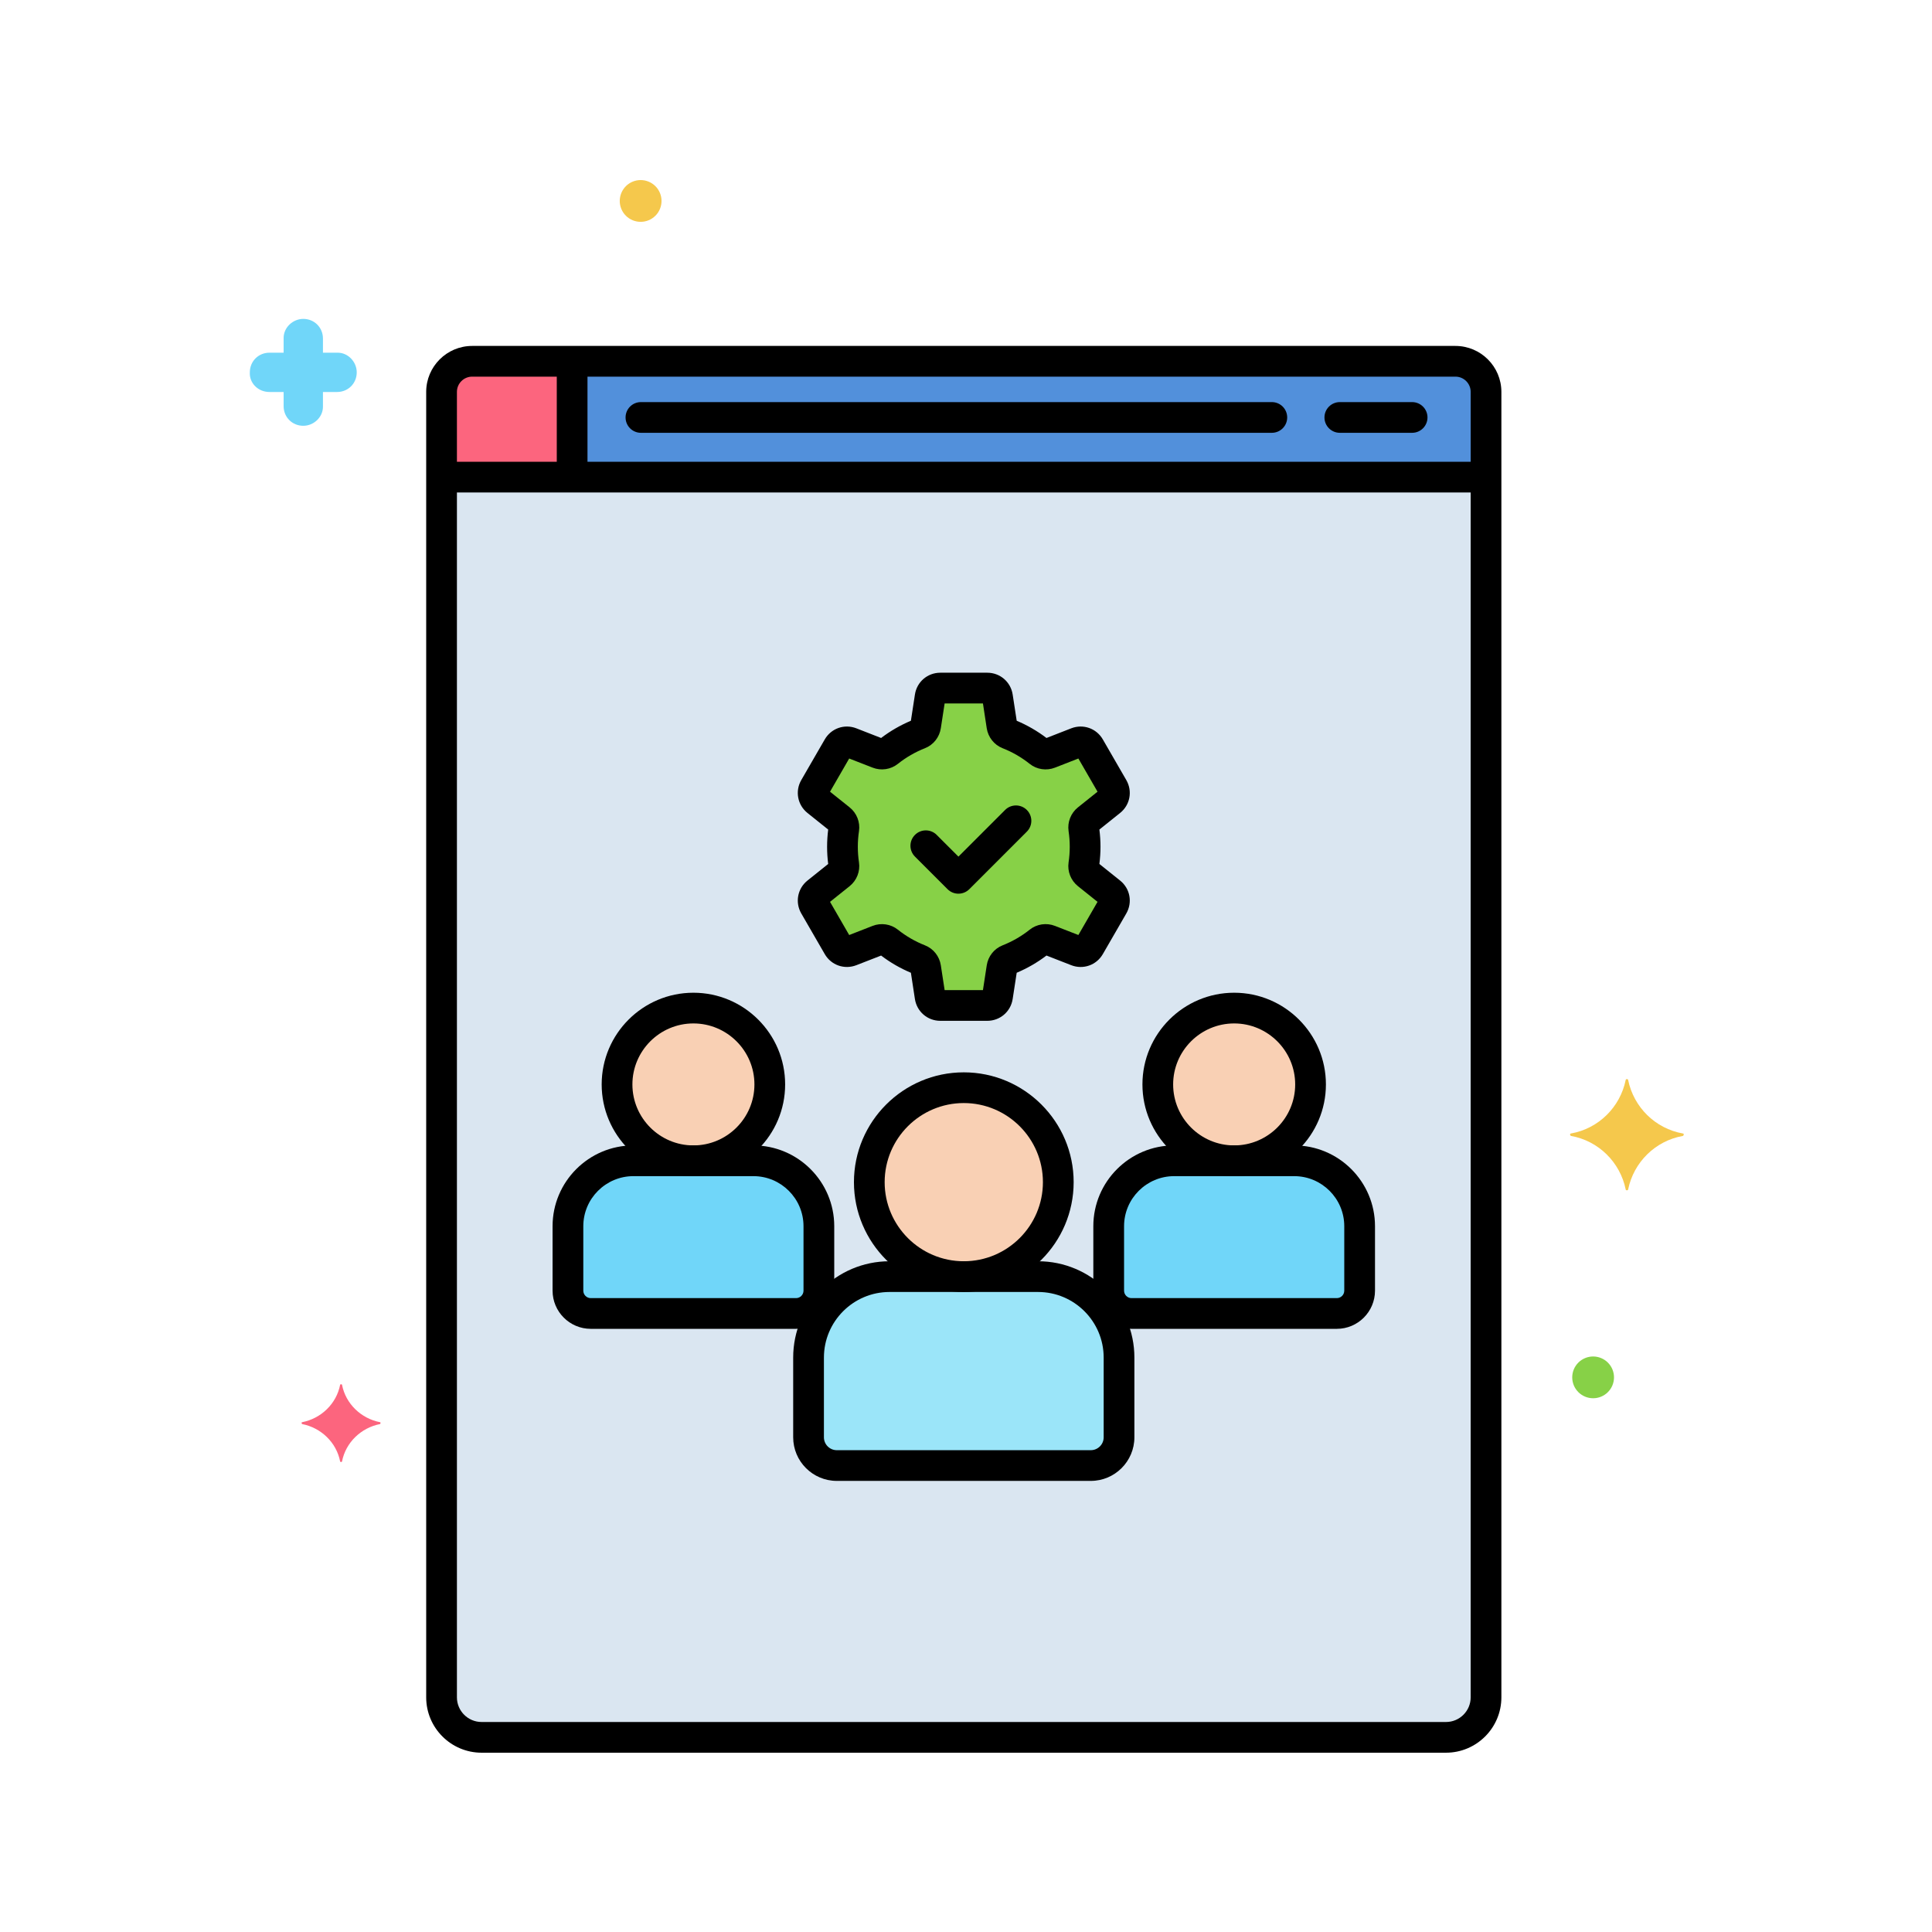 <svg xmlns="http://www.w3.org/2000/svg" xmlns:xlink="http://www.w3.org/1999/xlink" width="500" viewBox="0 0 375 375" height="500" preserveAspectRatio="xMidYMid meet"><defs><clipPath id="c49f007b28"><path d="M 48.109 61 L 70 61 L 70 83 L 48.109 83 Z M 48.109 61 " clip-rule="nonzero"></path></clipPath><clipPath id="77b0a18d0d"><path d="M 120 34.949 L 129 34.949 L 129 44 L 120 44 Z M 120 34.949 " clip-rule="nonzero"></path></clipPath><clipPath id="26efbee8c3"><path d="M 82 67 L 292 67 L 292 340.199 L 82 340.199 Z M 82 67 " clip-rule="nonzero"></path></clipPath></defs><path fill="#dae6f1" d="M 288.438 329.453 L 288.438 76.066 C 288.438 72.801 285.762 70.125 282.492 70.125 L 91.648 70.125 C 88.379 70.125 85.707 72.801 85.707 76.066 L 85.707 329.453 C 85.707 333.742 89.184 337.219 93.473 337.219 L 280.668 337.219 C 284.961 337.219 288.438 333.742 288.438 329.453 Z M 288.438 329.453 " fill-opacity="1" fill-rule="nonzero"></path><path fill="#f9d0b4" d="M 205.41 229.457 C 205.41 230.055 205.383 230.656 205.324 231.254 C 205.266 231.852 205.176 232.445 205.059 233.031 C 204.941 233.621 204.797 234.203 204.621 234.777 C 204.449 235.352 204.246 235.918 204.016 236.473 C 203.785 237.027 203.531 237.57 203.246 238.098 C 202.965 238.629 202.656 239.145 202.32 239.641 C 201.988 240.141 201.629 240.621 201.25 241.086 C 200.867 241.551 200.465 241.996 200.039 242.422 C 199.613 242.844 199.172 243.246 198.707 243.629 C 198.242 244.008 197.762 244.367 197.262 244.699 C 196.762 245.035 196.246 245.344 195.719 245.625 C 195.188 245.91 194.645 246.164 194.09 246.395 C 193.535 246.625 192.969 246.828 192.395 247 C 191.82 247.176 191.238 247.32 190.648 247.438 C 190.059 247.555 189.465 247.645 188.867 247.703 C 188.27 247.762 187.672 247.789 187.07 247.789 C 186.469 247.789 185.871 247.762 185.273 247.703 C 184.676 247.645 184.082 247.555 183.492 247.438 C 182.902 247.32 182.32 247.176 181.746 247 C 181.172 246.828 180.605 246.625 180.051 246.395 C 179.496 246.164 178.953 245.91 178.426 245.625 C 177.895 245.344 177.383 245.035 176.883 244.699 C 176.383 244.367 175.898 244.008 175.438 243.629 C 174.973 243.246 174.527 242.844 174.102 242.422 C 173.676 241.996 173.273 241.551 172.895 241.086 C 172.512 240.621 172.156 240.141 171.82 239.641 C 171.488 239.145 171.18 238.629 170.895 238.098 C 170.613 237.57 170.355 237.027 170.125 236.473 C 169.898 235.918 169.695 235.352 169.52 234.777 C 169.344 234.203 169.199 233.621 169.082 233.031 C 168.965 232.445 168.879 231.852 168.82 231.254 C 168.758 230.656 168.73 230.055 168.73 229.457 C 168.73 228.855 168.758 228.258 168.82 227.66 C 168.879 227.062 168.965 226.469 169.082 225.879 C 169.199 225.289 169.344 224.707 169.52 224.133 C 169.695 223.559 169.898 222.992 170.125 222.438 C 170.355 221.883 170.613 221.344 170.895 220.812 C 171.18 220.281 171.488 219.77 171.82 219.27 C 172.156 218.77 172.512 218.289 172.895 217.824 C 173.273 217.359 173.676 216.914 174.102 216.492 C 174.527 216.066 174.973 215.664 175.438 215.281 C 175.898 214.902 176.383 214.543 176.883 214.211 C 177.383 213.875 177.895 213.566 178.426 213.285 C 178.953 213.004 179.496 212.746 180.051 212.516 C 180.605 212.285 181.172 212.086 181.746 211.91 C 182.32 211.734 182.902 211.59 183.492 211.473 C 184.082 211.355 184.676 211.266 185.273 211.207 C 185.871 211.148 186.469 211.121 187.07 211.121 C 187.672 211.121 188.27 211.148 188.867 211.207 C 189.465 211.266 190.059 211.355 190.648 211.473 C 191.238 211.59 191.82 211.734 192.395 211.91 C 192.969 212.086 193.535 212.285 194.09 212.516 C 194.645 212.746 195.188 213.004 195.719 213.285 C 196.246 213.566 196.762 213.875 197.262 214.211 C 197.762 214.543 198.242 214.902 198.707 215.281 C 199.172 215.664 199.613 216.066 200.039 216.492 C 200.465 216.914 200.867 217.359 201.25 217.824 C 201.629 218.289 201.988 218.77 202.32 219.27 C 202.656 219.77 202.965 220.281 203.246 220.812 C 203.531 221.344 203.785 221.883 204.016 222.438 C 204.246 222.992 204.449 223.559 204.621 224.133 C 204.797 224.707 204.941 225.289 205.059 225.879 C 205.176 226.469 205.266 227.062 205.324 227.66 C 205.383 228.258 205.41 228.855 205.41 229.457 Z M 205.41 229.457 " fill-opacity="1" fill-rule="nonzero"></path><path fill="#9be5f9" d="M 201.48 247.789 L 172.66 247.789 C 164.016 247.789 156.941 254.863 156.941 263.508 L 156.941 278.98 C 156.941 282.008 159.395 284.461 162.422 284.461 L 211.719 284.461 C 214.746 284.461 217.203 282.008 217.203 278.98 L 217.203 263.508 C 217.203 254.863 210.129 247.789 201.48 247.789 Z M 201.48 247.789 " fill-opacity="1" fill-rule="nonzero"></path><path fill="#f9d0b4" d="M 254.375 210.488 C 254.375 211.461 254.281 212.422 254.09 213.379 C 253.898 214.332 253.617 215.258 253.246 216.156 C 252.875 217.059 252.418 217.91 251.875 218.719 C 251.336 219.527 250.723 220.277 250.035 220.965 C 249.344 221.652 248.598 222.27 247.785 222.809 C 246.977 223.348 246.125 223.805 245.223 224.18 C 244.324 224.551 243.398 224.832 242.445 225.02 C 241.488 225.211 240.523 225.305 239.551 225.305 C 238.578 225.305 237.613 225.211 236.66 225.02 C 235.703 224.832 234.777 224.551 233.879 224.18 C 232.98 223.805 232.125 223.348 231.316 222.809 C 230.508 222.27 229.758 221.652 229.07 220.965 C 228.383 220.277 227.766 219.527 227.227 218.719 C 226.688 217.91 226.23 217.059 225.855 216.156 C 225.484 215.258 225.203 214.332 225.012 213.379 C 224.824 212.422 224.727 211.461 224.727 210.488 C 224.727 209.516 224.824 208.551 225.012 207.598 C 225.203 206.641 225.484 205.715 225.855 204.816 C 226.23 203.918 226.688 203.062 227.227 202.254 C 227.766 201.445 228.383 200.695 229.07 200.008 C 229.758 199.32 230.508 198.707 231.316 198.164 C 232.125 197.625 232.98 197.168 233.879 196.797 C 234.777 196.422 235.703 196.145 236.66 195.953 C 237.613 195.762 238.578 195.668 239.551 195.668 C 240.523 195.668 241.488 195.762 242.445 195.953 C 243.398 196.145 244.324 196.422 245.223 196.797 C 246.125 197.168 246.977 197.625 247.785 198.164 C 248.598 198.707 249.344 199.32 250.035 200.008 C 250.723 200.695 251.336 201.445 251.875 202.254 C 252.418 203.062 252.875 203.918 253.246 204.816 C 253.617 205.715 253.898 206.641 254.09 207.598 C 254.281 208.551 254.375 209.516 254.375 210.488 Z M 254.375 210.488 " fill-opacity="1" fill-rule="nonzero"></path><path fill="#70d6f9" d="M 251.199 225.309 L 227.906 225.309 C 220.918 225.309 215.199 231.023 215.199 238.008 L 215.199 250.516 C 215.199 252.961 217.184 254.945 219.629 254.945 L 259.473 254.945 C 261.922 254.945 263.906 252.961 263.906 250.516 L 263.906 238.008 C 263.906 231.023 258.188 225.309 251.199 225.309 Z M 251.199 225.309 " fill-opacity="1" fill-rule="nonzero"></path><path fill="#f9d0b4" d="M 149.414 210.488 C 149.414 211.461 149.32 212.422 149.129 213.379 C 148.938 214.332 148.656 215.258 148.285 216.156 C 147.914 217.059 147.457 217.91 146.914 218.719 C 146.375 219.527 145.762 220.277 145.07 220.965 C 144.383 221.652 143.637 222.27 142.824 222.809 C 142.016 223.348 141.164 223.805 140.262 224.18 C 139.363 224.551 138.438 224.832 137.48 225.02 C 136.527 225.211 135.562 225.305 134.59 225.305 C 133.617 225.305 132.652 225.211 131.699 225.02 C 130.742 224.832 129.816 224.551 128.918 224.18 C 128.02 223.805 127.164 223.348 126.355 222.809 C 125.547 222.27 124.797 221.652 124.109 220.965 C 123.422 220.277 122.805 219.527 122.266 218.719 C 121.723 217.91 121.27 217.059 120.895 216.156 C 120.523 215.258 120.242 214.332 120.051 213.379 C 119.863 212.422 119.766 211.461 119.766 210.488 C 119.766 209.516 119.863 208.551 120.051 207.598 C 120.242 206.641 120.523 205.715 120.895 204.816 C 121.27 203.918 121.723 203.062 122.266 202.254 C 122.805 201.445 123.422 200.695 124.109 200.008 C 124.797 199.32 125.547 198.707 126.355 198.164 C 127.164 197.625 128.02 197.168 128.918 196.797 C 129.816 196.422 130.742 196.145 131.699 195.953 C 132.652 195.762 133.617 195.668 134.59 195.668 C 135.562 195.668 136.527 195.762 137.48 195.953 C 138.438 196.145 139.363 196.422 140.262 196.797 C 141.164 197.168 142.016 197.625 142.824 198.164 C 143.637 198.707 144.383 199.32 145.07 200.008 C 145.762 200.695 146.375 201.445 146.914 202.254 C 147.457 203.062 147.914 203.918 148.285 204.816 C 148.656 205.715 148.938 206.641 149.129 207.598 C 149.32 208.551 149.414 209.516 149.414 210.488 Z M 149.414 210.488 " fill-opacity="1" fill-rule="nonzero"></path><path fill="#70d6f9" d="M 146.238 225.309 L 122.945 225.309 C 115.957 225.309 110.238 231.023 110.238 238.008 L 110.238 250.516 C 110.238 252.961 112.223 254.945 114.668 254.945 L 154.512 254.945 C 156.961 254.945 158.945 252.961 158.945 250.516 L 158.945 238.008 C 158.945 231.023 153.227 225.309 146.238 225.309 Z M 146.238 225.309 " fill-opacity="1" fill-rule="nonzero"></path><path fill="#87d147" d="M 210.621 164.355 C 210.621 163.176 210.531 162.012 210.363 160.879 C 210.258 160.18 210.539 159.48 211.094 159.035 L 215.547 155.469 C 216.32 154.852 216.527 153.758 216.031 152.898 L 211.477 145.012 C 210.98 144.152 209.93 143.785 209.008 144.145 L 203.688 146.219 C 203.031 146.477 202.285 146.379 201.734 145.941 C 199.918 144.492 197.887 143.312 195.691 142.445 C 195.039 142.191 194.582 141.59 194.477 140.898 L 193.613 135.258 C 193.465 134.277 192.621 133.555 191.629 133.555 L 182.516 133.555 C 181.527 133.555 180.684 134.277 180.531 135.258 L 179.672 140.898 C 179.562 141.59 179.109 142.191 178.457 142.445 C 176.262 143.309 174.227 144.492 172.41 145.941 C 171.859 146.379 171.113 146.477 170.461 146.219 L 165.137 144.145 C 164.215 143.785 163.164 144.152 162.672 145.012 L 158.113 152.898 C 157.617 153.758 157.824 154.852 158.598 155.469 L 163.055 159.035 C 163.605 159.48 163.887 160.18 163.785 160.879 C 163.613 162.012 163.523 163.176 163.523 164.355 C 163.523 165.539 163.613 166.699 163.785 167.836 C 163.887 168.531 163.605 169.234 163.055 169.676 L 158.598 173.242 C 157.824 173.863 157.617 174.953 158.113 175.812 L 162.672 183.703 C 163.168 184.559 164.215 184.93 165.137 184.566 L 170.461 182.492 C 171.113 182.238 171.863 182.332 172.41 182.773 C 174.227 184.219 176.262 185.402 178.457 186.266 C 179.109 186.523 179.562 187.121 179.672 187.816 L 180.531 193.453 C 180.684 194.434 181.527 195.16 182.516 195.16 L 191.629 195.16 C 192.621 195.16 193.465 194.434 193.613 193.453 L 194.477 187.816 C 194.582 187.121 195.039 186.523 195.691 186.266 C 197.887 185.402 199.918 184.219 201.734 182.773 C 202.285 182.336 203.031 182.238 203.688 182.492 L 209.008 184.566 C 209.934 184.93 210.98 184.559 211.477 183.703 L 216.031 175.812 C 216.527 174.953 216.32 173.863 215.547 173.242 L 211.094 169.676 C 210.539 169.234 210.258 168.535 210.363 167.836 C 210.531 166.699 210.621 165.539 210.621 164.355 Z M 210.621 164.355 " fill-opacity="1" fill-rule="nonzero"></path><path fill="#5290db" d="M 288.438 92.605 L 288.438 76.066 C 288.438 72.801 285.762 70.125 282.492 70.125 L 91.648 70.125 C 88.379 70.125 85.707 72.801 85.707 76.066 L 85.707 92.605 Z M 288.438 92.605 " fill-opacity="1" fill-rule="nonzero"></path><path fill="#fc657e" d="M 111.051 70.125 L 91.648 70.125 C 88.379 70.125 85.707 72.801 85.707 76.066 L 85.707 92.605 L 111.051 92.605 Z M 111.051 70.125 " fill-opacity="1" fill-rule="nonzero"></path><path fill="#fc657e" d="M 73.777 276.051 C 70.078 275.336 67.098 272.473 66.383 268.777 C 66.383 268.656 66.023 268.656 66.023 268.777 C 65.309 272.473 62.324 275.336 58.629 276.051 C 58.508 276.051 58.508 276.289 58.629 276.406 C 62.324 277.125 65.309 279.984 66.023 283.68 C 66.023 283.801 66.383 283.801 66.383 283.68 C 67.098 279.984 70.078 277.125 73.777 276.406 C 73.895 276.289 73.895 276.051 73.777 276.051 Z M 73.777 276.051 " fill-opacity="1" fill-rule="nonzero"></path><g clip-path="url(#c49f007b28)"><path fill="#70d6f9" d="M 52.309 76.086 L 55.051 76.086 L 55.051 78.832 C 55.051 80.977 56.719 82.645 58.867 82.645 C 60.895 82.645 62.684 80.977 62.684 78.949 L 62.684 76.086 L 65.426 76.086 C 67.574 76.086 69.242 74.418 69.242 72.273 C 69.242 70.246 67.574 68.457 65.547 68.457 L 62.684 68.457 L 62.684 65.715 C 62.684 63.566 61.016 61.898 58.867 61.898 C 56.84 61.898 55.051 63.566 55.051 65.594 L 55.051 68.457 L 52.309 68.457 C 50.16 68.457 48.492 70.125 48.492 72.273 C 48.371 74.301 50.039 76.086 52.309 76.086 C 52.188 76.086 52.188 76.086 52.309 76.086 Z M 52.309 76.086 " fill-opacity="1" fill-rule="nonzero"></path></g><path fill="#87d147" d="M 313.277 267.348 C 313.277 267.613 313.254 267.875 313.199 268.137 C 313.148 268.398 313.07 268.652 312.969 268.898 C 312.867 269.145 312.742 269.375 312.594 269.598 C 312.445 269.82 312.277 270.023 312.09 270.211 C 311.902 270.402 311.699 270.57 311.477 270.715 C 311.254 270.863 311.02 270.988 310.773 271.09 C 310.527 271.191 310.277 271.27 310.016 271.32 C 309.754 271.375 309.488 271.398 309.223 271.398 C 308.957 271.398 308.691 271.375 308.434 271.32 C 308.172 271.27 307.918 271.191 307.672 271.09 C 307.426 270.988 307.191 270.863 306.969 270.715 C 306.75 270.57 306.543 270.402 306.355 270.211 C 306.168 270.023 306 269.82 305.852 269.598 C 305.703 269.375 305.578 269.145 305.477 268.898 C 305.375 268.652 305.297 268.398 305.246 268.137 C 305.195 267.875 305.168 267.613 305.168 267.348 C 305.168 267.078 305.195 266.816 305.246 266.555 C 305.297 266.293 305.375 266.039 305.477 265.793 C 305.578 265.547 305.703 265.316 305.852 265.094 C 306 264.871 306.168 264.668 306.355 264.48 C 306.543 264.289 306.75 264.121 306.969 263.977 C 307.191 263.828 307.426 263.703 307.672 263.602 C 307.918 263.5 308.172 263.422 308.434 263.371 C 308.691 263.316 308.957 263.293 309.223 263.293 C 309.488 263.293 309.754 263.316 310.016 263.371 C 310.277 263.422 310.527 263.5 310.773 263.602 C 311.02 263.703 311.254 263.828 311.477 263.977 C 311.699 264.121 311.902 264.289 312.09 264.48 C 312.277 264.668 312.445 264.871 312.594 265.094 C 312.742 265.316 312.867 265.547 312.969 265.793 C 313.07 266.039 313.148 266.293 313.199 266.555 C 313.254 266.816 313.277 267.078 313.277 267.348 Z M 313.277 267.348 " fill-opacity="1" fill-rule="nonzero"></path><g clip-path="url(#77b0a18d0d)"><path fill="#f5c84c" d="M 128.402 39.004 C 128.402 39.27 128.379 39.535 128.324 39.797 C 128.273 40.055 128.195 40.309 128.094 40.555 C 127.992 40.801 127.867 41.035 127.719 41.258 C 127.574 41.477 127.406 41.684 127.215 41.871 C 127.027 42.059 126.824 42.227 126.602 42.375 C 126.379 42.523 126.145 42.648 125.898 42.75 C 125.656 42.852 125.402 42.93 125.141 42.98 C 124.879 43.031 124.613 43.059 124.348 43.059 C 124.082 43.059 123.82 43.031 123.559 42.98 C 123.297 42.93 123.043 42.852 122.797 42.75 C 122.551 42.648 122.316 42.523 122.094 42.375 C 121.875 42.227 121.668 42.059 121.48 41.871 C 121.293 41.684 121.125 41.477 120.977 41.258 C 120.828 41.035 120.703 40.801 120.602 40.555 C 120.5 40.309 120.422 40.055 120.371 39.797 C 120.32 39.535 120.293 39.27 120.293 39.004 C 120.293 38.738 120.32 38.477 120.371 38.215 C 120.422 37.953 120.5 37.699 120.602 37.453 C 120.703 37.207 120.828 36.973 120.977 36.754 C 121.125 36.531 121.293 36.324 121.48 36.137 C 121.668 35.949 121.875 35.781 122.094 35.633 C 122.316 35.484 122.551 35.359 122.797 35.258 C 123.043 35.156 123.297 35.082 123.559 35.027 C 123.82 34.977 124.082 34.949 124.348 34.949 C 124.613 34.949 124.879 34.977 125.141 35.027 C 125.402 35.082 125.656 35.156 125.898 35.258 C 126.145 35.359 126.379 35.484 126.602 35.633 C 126.824 35.781 127.027 35.949 127.215 36.137 C 127.406 36.324 127.574 36.531 127.719 36.754 C 127.867 36.973 127.992 37.207 128.094 37.453 C 128.195 37.699 128.273 37.953 128.324 38.215 C 128.379 38.477 128.402 38.738 128.402 39.004 Z M 128.402 39.004 " fill-opacity="1" fill-rule="nonzero"></path></g><path fill="#f5c84c" d="M 304.93 220.008 C 310.297 219.055 314.473 214.883 315.543 209.633 C 315.543 209.395 316.023 209.395 316.023 209.633 C 317.094 214.883 321.27 219.055 326.637 220.008 C 326.875 220.008 326.875 220.367 326.637 220.484 C 321.27 221.438 317.094 225.613 316.023 230.859 C 316.023 231.098 315.543 231.098 315.543 230.859 C 314.473 225.613 310.297 221.438 304.93 220.484 C 304.691 220.367 304.691 220.008 304.93 220.008 Z M 304.93 220.008 " fill-opacity="1" fill-rule="nonzero"></path><path fill="#000000" d="M 274.09 84.008 L 260.062 84.008 C 258.414 84.008 257.078 82.672 257.078 81.027 C 257.078 79.379 258.414 78.047 260.062 78.047 L 274.09 78.047 C 275.738 78.047 277.074 79.379 277.074 81.027 C 277.074 82.672 275.738 84.008 274.09 84.008 Z M 274.09 84.008 " fill-opacity="1" fill-rule="nonzero"></path><path fill="#000000" d="M 246.863 84.008 L 124.402 84.008 C 122.754 84.008 121.422 82.672 121.422 81.027 C 121.422 79.379 122.754 78.047 124.402 78.047 L 246.863 78.047 C 248.512 78.047 249.844 79.379 249.844 81.027 C 249.844 82.672 248.512 84.008 246.863 84.008 Z M 246.863 84.008 " fill-opacity="1" fill-rule="nonzero"></path><path fill="#000000" d="M 287.262 95.586 L 86.699 95.586 C 85.051 95.586 83.715 94.254 83.715 92.605 C 83.715 90.961 85.051 89.625 86.699 89.625 L 287.262 89.625 C 288.91 89.625 290.242 90.961 290.242 92.605 C 290.242 94.254 288.91 95.586 287.262 95.586 Z M 287.262 95.586 " fill-opacity="1" fill-rule="nonzero"></path><path fill="#000000" d="M 111.051 94.625 C 109.402 94.625 108.07 93.289 108.07 91.645 L 108.07 71.246 C 108.07 69.602 109.402 68.266 111.051 68.266 C 112.699 68.266 114.031 69.602 114.031 71.246 L 114.031 91.645 C 114.031 93.289 112.699 94.625 111.051 94.625 Z M 111.051 94.625 " fill-opacity="1" fill-rule="nonzero"></path><g clip-path="url(#26efbee8c3)"><path fill="#000000" d="M 280.668 340.199 L 93.473 340.199 C 87.547 340.199 82.723 335.379 82.723 329.453 L 82.723 76.066 C 82.723 71.145 86.727 67.145 91.648 67.145 L 282.492 67.145 C 287.414 67.145 291.418 71.145 291.418 76.066 L 291.418 329.453 C 291.418 335.379 286.594 340.199 280.668 340.199 Z M 91.648 73.105 C 90.016 73.105 88.688 74.434 88.688 76.066 L 88.688 329.453 C 88.688 332.09 90.836 334.238 93.473 334.238 L 280.672 334.238 C 283.309 334.238 285.457 332.09 285.457 329.453 L 285.457 76.066 C 285.457 74.434 284.129 73.105 282.496 73.105 Z M 91.648 73.105 " fill-opacity="1" fill-rule="nonzero"></path></g><path fill="#000000" d="M 187.07 250.773 C 175.312 250.773 165.75 241.207 165.75 229.457 C 165.75 217.703 175.312 208.141 187.07 208.141 C 198.828 208.141 208.395 217.703 208.395 229.457 C 208.395 241.207 198.828 250.773 187.07 250.773 Z M 187.07 214.102 C 178.602 214.102 171.711 220.988 171.711 229.457 C 171.711 237.922 178.602 244.809 187.07 244.809 C 195.539 244.809 202.43 237.922 202.43 229.457 C 202.43 220.988 195.539 214.102 187.07 214.102 Z M 187.07 214.102 " fill-opacity="1" fill-rule="nonzero"></path><path fill="#000000" d="M 211.719 287.441 L 162.422 287.441 C 157.754 287.441 153.957 283.645 153.957 278.98 L 153.957 263.508 C 153.957 253.195 162.348 244.809 172.66 244.809 L 201.48 244.809 C 211.793 244.809 220.184 253.195 220.184 263.508 L 220.184 278.98 C 220.184 283.645 216.387 287.441 211.719 287.441 Z M 172.66 250.773 C 165.637 250.773 159.922 256.484 159.922 263.508 L 159.922 278.98 C 159.922 280.359 161.043 281.48 162.422 281.48 L 211.719 281.48 C 213.098 281.48 214.223 280.359 214.223 278.98 L 214.223 263.508 C 214.223 256.484 208.508 250.773 201.48 250.773 Z M 172.66 250.773 " fill-opacity="1" fill-rule="nonzero"></path><path fill="#000000" d="M 239.551 228.289 C 229.734 228.289 221.746 220.301 221.746 210.488 C 221.746 200.672 229.734 192.688 239.551 192.688 C 249.371 192.688 257.359 200.672 257.359 210.488 C 257.359 220.301 249.367 228.289 239.551 228.289 Z M 239.551 198.648 C 233.02 198.648 227.707 203.961 227.707 210.488 C 227.707 217.016 233.02 222.324 239.551 222.324 C 246.082 222.324 251.395 217.016 251.395 210.488 C 251.395 203.961 246.082 198.648 239.551 198.648 Z M 239.551 198.648 " fill-opacity="1" fill-rule="nonzero"></path><path fill="#000000" d="M 259.473 257.926 L 219.629 257.926 C 215.543 257.926 212.215 254.602 212.215 250.516 L 212.215 238.008 C 212.215 229.359 219.254 222.324 227.906 222.324 L 251.199 222.324 C 259.848 222.324 266.887 229.359 266.887 238.008 L 266.887 250.516 C 266.887 254.602 263.562 257.926 259.473 257.926 Z M 227.906 228.289 C 222.543 228.289 218.18 232.648 218.18 238.008 L 218.18 250.516 C 218.18 251.312 218.832 251.965 219.629 251.965 L 259.473 251.965 C 260.273 251.965 260.922 251.316 260.922 250.516 L 260.922 238.008 C 260.922 232.648 256.562 228.289 251.199 228.289 Z M 227.906 228.289 " fill-opacity="1" fill-rule="nonzero"></path><path fill="#000000" d="M 134.59 228.289 C 124.773 228.289 116.785 220.301 116.785 210.488 C 116.785 200.672 124.773 192.688 134.59 192.688 C 144.406 192.688 152.395 200.672 152.395 210.488 C 152.395 220.301 144.406 228.289 134.59 228.289 Z M 134.59 198.648 C 128.059 198.648 122.75 203.961 122.75 210.488 C 122.75 217.016 128.062 222.324 134.59 222.324 C 141.121 222.324 146.434 217.016 146.434 210.488 C 146.434 203.961 141.121 198.648 134.59 198.648 Z M 134.59 198.648 " fill-opacity="1" fill-rule="nonzero"></path><path fill="#000000" d="M 154.512 257.926 L 114.668 257.926 C 110.582 257.926 107.254 254.602 107.254 250.516 L 107.254 238.008 C 107.254 229.359 114.293 222.324 122.945 222.324 L 146.238 222.324 C 154.887 222.324 161.926 229.359 161.926 238.008 L 161.926 250.516 C 161.926 254.602 158.598 257.926 154.512 257.926 Z M 122.945 228.289 C 117.582 228.289 113.219 232.648 113.219 238.008 L 113.219 250.516 C 113.219 251.312 113.867 251.965 114.668 251.965 L 154.512 251.965 C 155.312 251.965 155.961 251.316 155.961 250.516 L 155.961 238.008 C 155.961 232.648 151.602 228.289 146.238 228.289 Z M 122.945 228.289 " fill-opacity="1" fill-rule="nonzero"></path><path fill="#000000" d="M 191.625 198.141 L 182.516 198.141 C 180.031 198.141 177.957 196.355 177.582 193.902 L 176.805 188.812 C 174.742 187.949 172.805 186.828 171.023 185.473 L 166.219 187.344 C 163.902 188.242 161.324 187.34 160.086 185.191 L 155.527 177.301 C 154.289 175.152 154.793 172.465 156.73 170.914 L 160.75 167.695 C 160.609 166.59 160.539 165.469 160.539 164.355 C 160.539 163.242 160.613 162.121 160.75 161.016 L 156.73 157.797 C 154.793 156.242 154.289 153.559 155.527 151.41 L 160.086 143.52 C 161.328 141.371 163.902 140.465 166.219 141.367 L 171.023 143.242 C 172.805 141.887 174.746 140.766 176.805 139.898 L 177.586 134.809 C 177.957 132.355 180.031 130.574 182.516 130.574 L 191.629 130.574 C 194.109 130.574 196.184 132.355 196.559 134.809 L 197.34 139.898 C 199.398 140.766 201.34 141.887 203.121 143.242 L 207.926 141.367 C 210.238 140.465 212.82 141.371 214.059 143.523 L 218.613 151.41 C 219.855 153.559 219.352 156.246 217.41 157.797 L 213.391 161.016 C 213.531 162.125 213.605 163.246 213.605 164.355 C 213.605 165.465 213.531 166.586 213.391 167.695 L 217.41 170.914 C 219.352 172.465 219.855 175.152 218.613 177.305 L 214.059 185.191 C 212.82 187.34 210.238 188.246 207.926 187.344 L 203.121 185.469 C 201.34 186.824 199.398 187.945 197.34 188.812 L 196.559 193.902 C 196.184 196.359 194.109 198.141 191.625 198.141 Z M 183.352 192.176 L 190.789 192.176 L 191.527 187.363 C 191.793 185.613 192.969 184.133 194.594 183.492 C 196.496 182.742 198.27 181.719 199.875 180.441 C 201.242 179.348 203.121 179.07 204.77 179.715 L 209.312 181.484 L 213.031 175.047 L 209.227 172.004 C 207.848 170.898 207.156 169.133 207.41 167.398 C 207.562 166.387 207.637 165.363 207.637 164.355 C 207.637 163.348 207.562 162.324 207.41 161.316 C 207.156 159.578 207.848 157.816 209.227 156.711 L 213.031 153.668 L 209.312 147.227 L 204.77 149 C 203.121 149.641 201.242 149.367 199.875 148.273 C 198.27 146.996 196.496 145.969 194.594 145.223 C 192.969 144.582 191.793 143.098 191.523 141.348 L 190.789 136.535 L 183.352 136.535 L 182.613 141.348 C 182.348 143.098 181.172 144.582 179.547 145.223 C 177.645 145.969 175.867 146.996 174.266 148.273 C 172.895 149.363 171.02 149.641 169.371 148.996 L 164.828 147.227 L 161.109 153.668 L 164.914 156.711 C 166.293 157.816 166.988 159.578 166.73 161.316 C 166.578 162.324 166.504 163.344 166.504 164.355 C 166.504 165.367 166.578 166.391 166.73 167.395 C 166.988 169.133 166.293 170.898 164.914 172.004 L 161.109 175.047 L 164.828 181.488 L 169.371 179.715 C 171.02 179.074 172.895 179.348 174.266 180.441 C 175.867 181.719 177.645 182.742 179.543 183.492 C 181.172 184.133 182.348 185.613 182.613 187.363 Z M 213.684 175.57 L 213.695 175.57 Z M 213.684 175.57 " fill-opacity="1" fill-rule="nonzero"></path><path fill="#000000" d="M 186.031 173.465 C 185.238 173.465 184.48 173.152 183.922 172.594 L 177.594 166.266 C 176.426 165.102 176.426 163.215 177.594 162.051 C 178.758 160.887 180.645 160.887 181.809 162.051 L 186.031 166.27 L 195.09 157.211 C 196.254 156.047 198.141 156.047 199.305 157.211 C 200.473 158.375 200.473 160.266 199.305 161.426 L 188.137 172.594 C 187.578 173.152 186.82 173.465 186.031 173.465 Z M 186.031 173.465 " fill-opacity="1" fill-rule="nonzero"></path></svg>